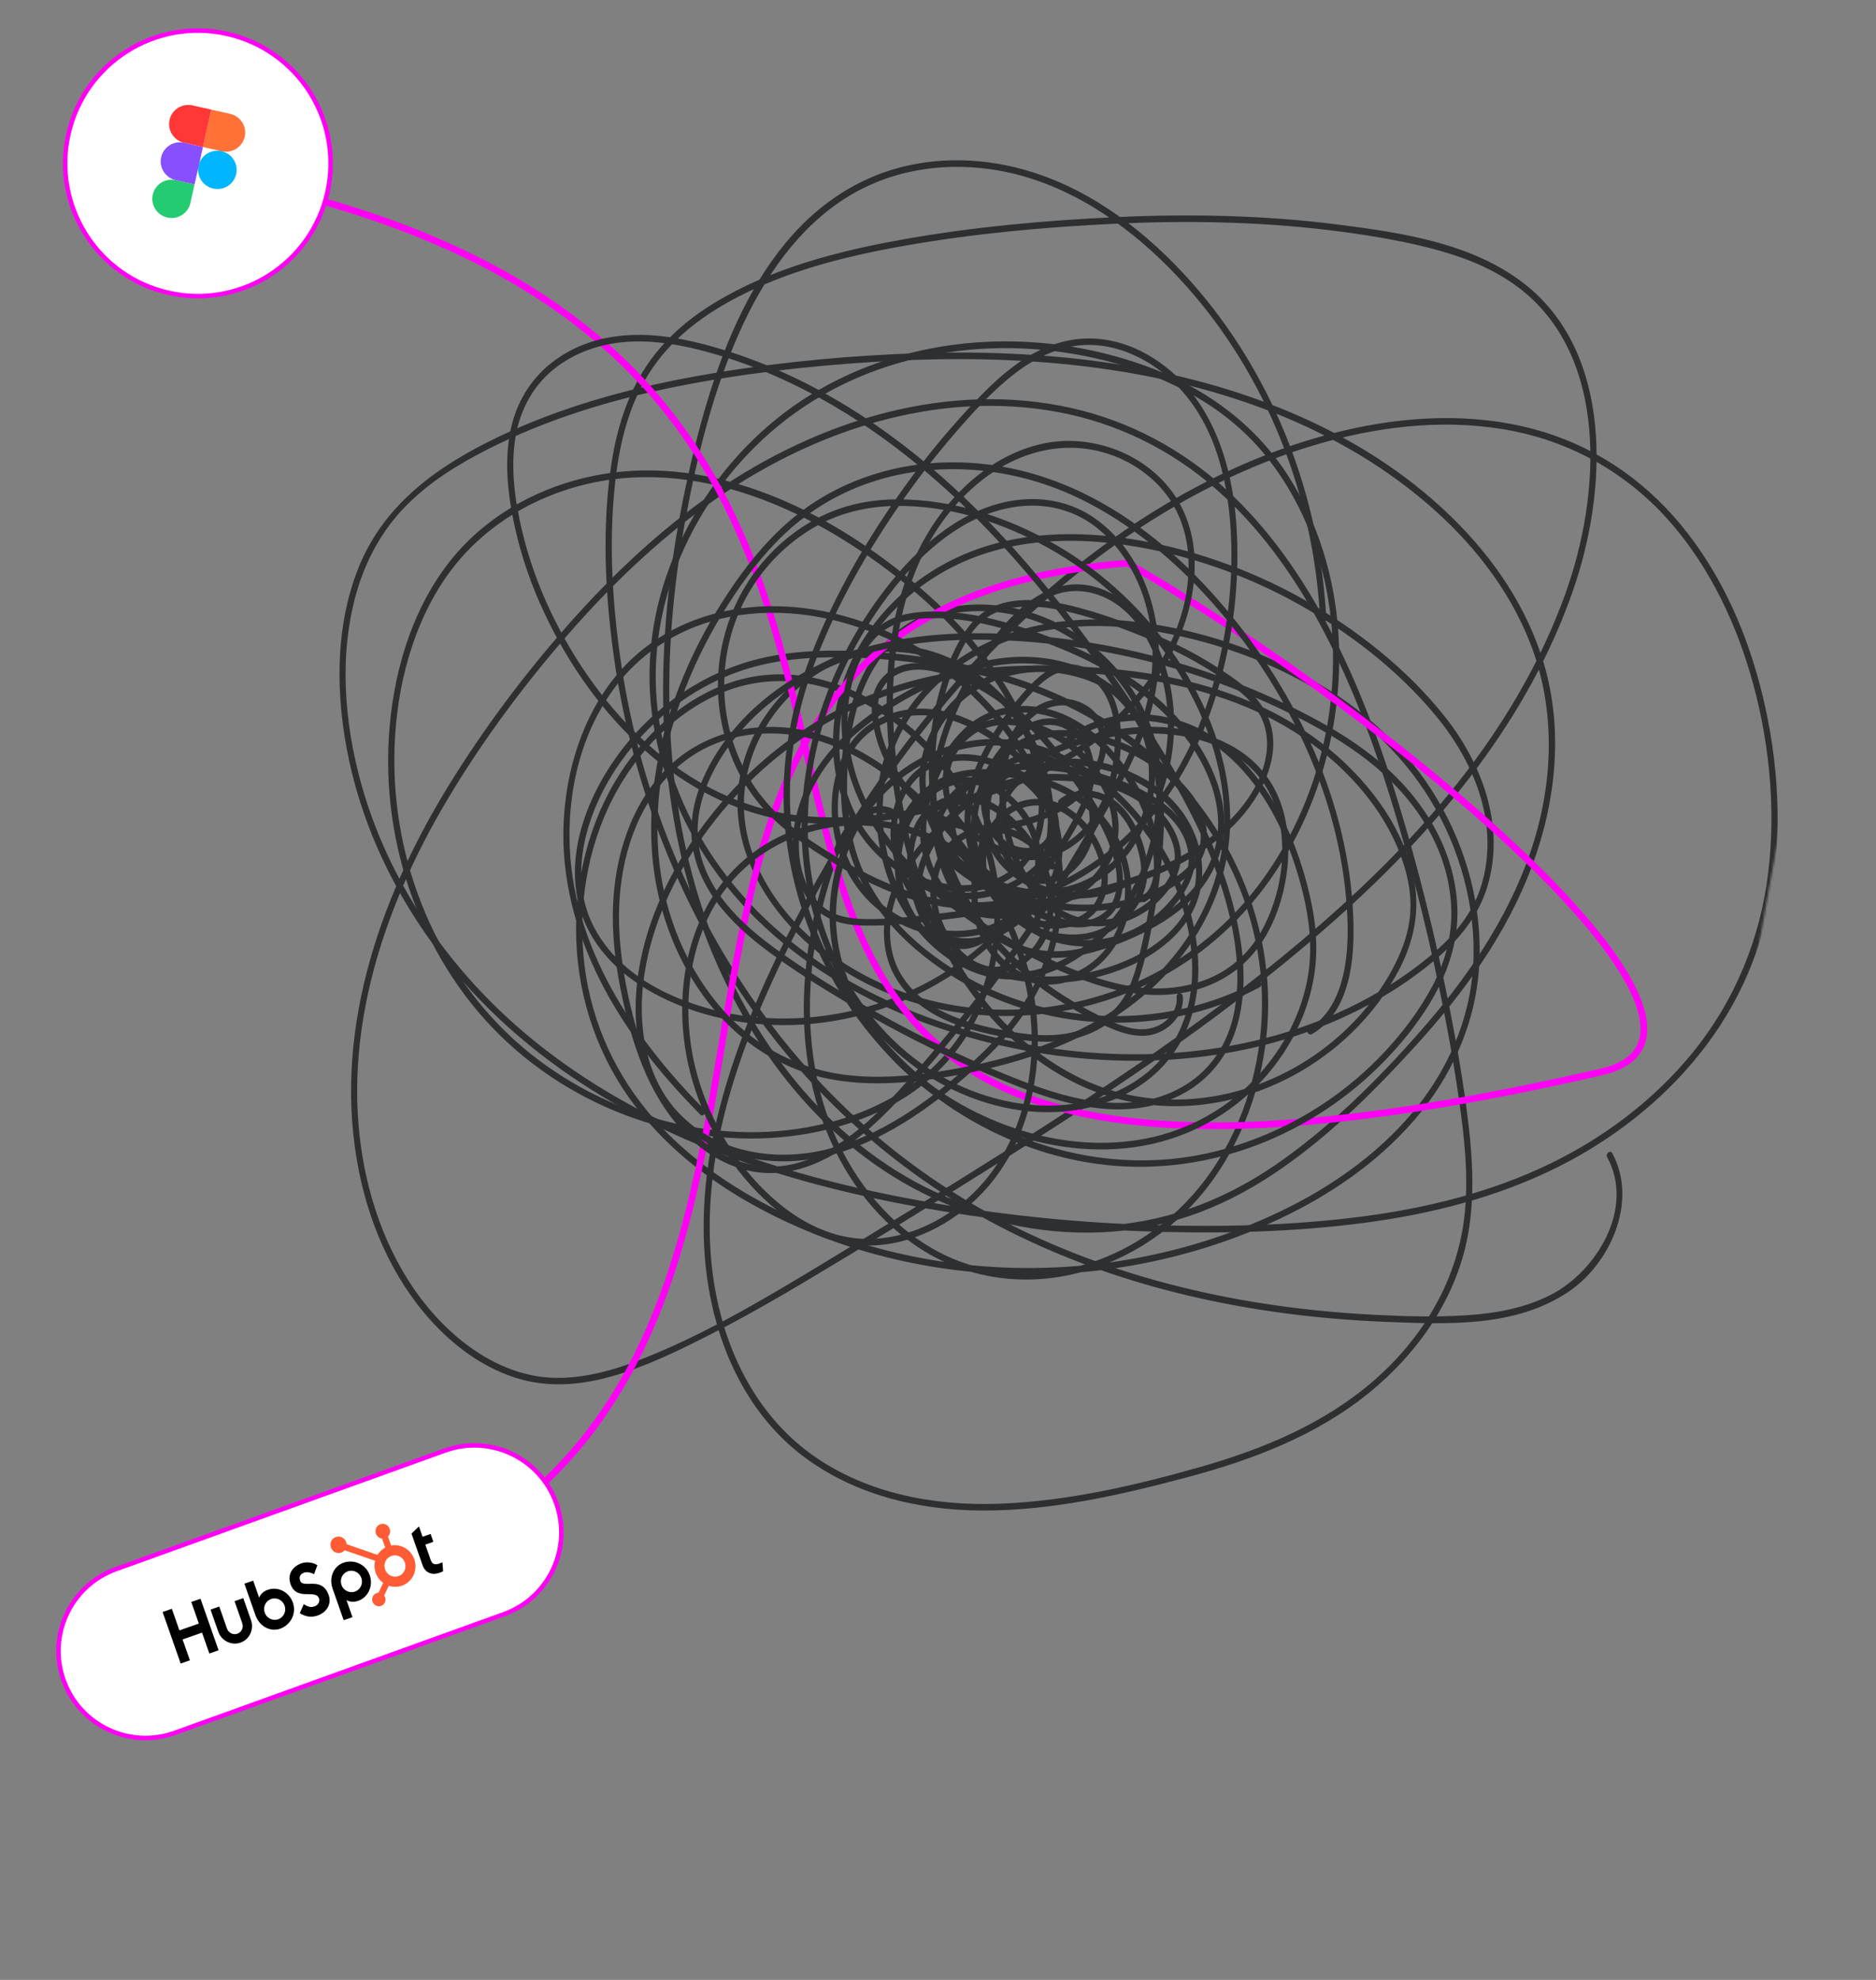 <svg width="834" height="880" viewBox="0 0 834 880" fill="none" xmlns="http://www.w3.org/2000/svg">
<rect x="0" y="0" width="834" height="880" fill="#808080" stroke="none"/>
<mask id="mask0_31129_38571" style="mask-type:luminance" maskUnits="userSpaceOnUse" x="0" y="0" width="834" height="880">
<path d="M134.886 0.975L833.999 130.641L699.456 879.025L0.343 749.36L134.886 0.975Z" fill="white"/>
</mask>
<g mask="url(#mask0_31129_38571)">
<path d="M586.865 275.328C584.103 220.138 562.795 166.797 527.382 127.167C507.917 105.392 483.958 87.037 456.385 78.758C430.475 70.98 401.13 72.605 377.076 87.331C354.986 100.856 339.553 123.46 328.787 147.542C317.094 173.699 310.023 202.14 304.817 230.335C293.657 290.759 294.038 354.412 314.932 411.64C333.486 462.482 367.886 507.25 415.303 529.539C439.506 540.917 466.391 546.46 493.113 544.614C520.897 542.694 546.901 532.178 570.167 515.57C594.084 498.496 615.638 476.78 635.032 454.184C654.427 431.587 672.882 403.874 682.092 373.371C690.809 344.506 691.121 313.79 680.334 286.022C670.707 261.247 653.818 240.409 634.407 223.778C590.33 186.003 533.134 168.275 477.078 162.235C447.326 159.029 417.254 158.992 387.306 160.924C358.014 162.817 328.61 166.189 299.68 172.04C270.954 177.85 242.508 186.54 215.96 200.135C203.162 206.687 190.582 214.49 180.261 225.059C169.996 235.578 162.707 248.706 158.564 263.104C150.59 290.803 153.034 321.06 160.527 348.167C167.55 373.579 179.53 397.105 194.697 417.867C228.479 464.091 277.086 494.243 328.876 512.811C357.497 523.07 387.173 529.995 417.08 535.047C448.78 540.395 480.866 543.58 513.055 544.52C543.482 545.406 574.19 544.705 604.549 540.832C633.625 537.122 662.668 530.09 689.561 516.995C713.287 505.437 735.307 488.94 752.509 467.83C771.049 445.087 782.463 417.608 786.07 388.009C789.677 358.41 786.377 327.302 777.965 298.975C770.471 273.755 758.453 249.775 741.291 230.685C722.972 210.311 699.288 196.952 673.09 191.664C645.361 186.067 616.307 188.897 588.86 196.539C539.012 210.419 493.073 239.73 454.521 276.208C415.969 312.685 384.184 356.774 359.032 404.386C331.122 457.235 305.328 520.142 319.52 580.834C325.806 607.74 339.907 631.802 361.725 647.095C385.69 663.892 415.298 669.365 443.908 668.361C474.161 667.299 504.703 660.291 534.013 651.897C561.493 644.023 588.878 632.805 611.202 613.226C632.828 594.264 648.413 568.391 651.239 538.599C652.841 521.752 650.919 504.838 648.542 488.287C646.164 471.737 643.194 455.227 639.759 438.88C633.473 408.975 625.946 379.26 616.743 350.283C608.701 324.963 599.099 300.103 586.558 277.01C574.413 254.635 559.406 233.863 540.62 217.415C520.467 199.765 496.425 188.009 470.534 183.174C416.215 173.012 360.285 191.483 314.605 224.356C291.866 240.722 271.341 260.411 252.674 281.819C232.94 304.443 214.704 328.929 199.145 354.967C169.236 404.988 149.889 464.563 162.893 523.022C168.698 549.106 180.929 573.751 199.938 591.361C210.732 601.365 223.768 609.056 238.11 611.575C252.452 614.093 267.792 610.696 281.822 605.422C310.919 594.487 338.401 578.173 365.223 561.956C392.046 545.74 419.314 529.02 446.107 512.103C498.08 479.276 549.83 444.671 596.055 402.871C637.888 365.045 675.68 319.571 695.65 264.618C712.054 219.48 715.231 157.281 674.219 127.165C662.568 118.604 648.894 113.595 635.136 110.111C620.588 106.433 605.665 104.097 590.774 102.293C559.185 98.473 527.236 97.945 495.368 99.457C464.398 100.935 433.228 103.766 402.545 109.159C374.066 114.169 344.291 121.604 318.869 137.162C307.365 144.199 296.807 153.274 289.171 164.949C280.554 178.132 276.215 193.805 274.104 209.427C270.421 236.648 271.897 264.991 275.692 291.919C282.96 343.472 301.394 392.933 328.935 435.525C357.902 480.315 396.839 516.457 442.563 540.85C494.586 568.606 552.985 581.479 611.337 584.394C624.929 585.077 638.656 585.477 652.279 584.567C665.001 583.712 677.901 581.429 689.568 575.425C709.689 565.056 726.881 537.142 714.49 514.295C713.623 512.687 715.892 510.986 716.766 512.606C728.306 533.867 715.926 561.498 697.481 574.02C673.793 590.093 643.42 588.561 616.85 587.545C557.157 585.259 497.248 572.727 443.841 544.827C396.66 520.178 356.419 483.251 326.657 437.225C298.583 393.79 279.942 343.329 272.743 290.735C268.958 263.094 267.555 233.842 271.84 205.965C274.197 190.626 278.861 175.46 287.431 162.586C295.168 150.969 305.821 141.831 317.335 134.787C342.879 119.172 372.571 111.582 401.18 106.467C432.84 100.805 465.043 97.914 497.009 96.47C528.976 95.025 562.115 95.642 594.319 99.752C622.679 103.369 654.312 107.862 677.747 126.19C717.082 156.954 714.924 217.69 699.237 262.661C679.42 319.469 640.571 366.359 597.581 405.235C549.811 448.431 496.173 483.973 442.409 517.764C414.373 535.387 386.19 552.804 357.783 569.714C343.767 578.06 329.595 586.138 315.103 593.483C300.61 600.828 286.917 607.454 272.053 611.703C258.256 615.649 243.906 616.833 230.197 612.673C216.489 608.512 204.572 600.34 194.513 590.073C176.498 571.691 164.972 547.046 159.668 521.064C147.439 461.157 167.832 400.789 198.89 350.064C214.892 323.939 233.379 299.3 253.522 276.622C272.764 254.961 293.977 235.109 317.456 218.859C364.34 186.404 421.891 169.073 476.626 181.426C502.153 187.188 525.636 199.716 545.272 217.708C564.128 234.992 579.128 256.617 591.19 279.742C603.807 303.901 613.427 329.777 621.47 356.111C630.744 386.472 638.424 417.535 644.59 448.858C647.871 465.544 650.772 482.379 652.789 499.33C654.74 515.773 655.585 532.64 652.545 549.125C647.327 577.437 630.021 601.656 608.677 619.021C584.948 638.315 556.303 648.965 527.831 656.578C497.818 664.605 466.736 671.623 435.839 671.376C407.788 671.152 379.257 664.257 356.454 646.788C335.336 630.611 321.947 605.755 316.251 578.817C303.198 517.121 329.449 453.792 358.046 400.383C384.026 351.849 416.923 307.06 456.694 270.358C496.858 233.29 545.039 203.843 596.859 191.514C624.801 184.866 654.258 183.341 681.899 190.74C707.231 197.518 729.608 212.088 746.824 232.757C764.041 253.426 775.26 277.817 782.219 303.833C789.984 332.906 792.645 364.414 787.901 394.649C783.157 424.885 770.824 450.786 751.934 472.859C734.251 493.504 712.049 509.57 688.194 520.817C660.307 533.969 630.251 540.806 600.232 544.294C568.754 547.943 536.947 548.414 505.447 547.153C472.362 545.832 439.406 542.18 406.872 536.212C377.016 530.733 347.452 523.193 319.039 512.247C266.749 492.098 218.405 459.343 186.167 410.561C171.757 388.755 160.79 364.153 155.183 337.946C149.245 310.2 148.571 279.502 159.312 252.506C170.784 223.647 195.4 206.71 221.244 194.327C248.673 181.191 277.882 173.047 307.301 167.612C337.296 162.074 367.733 158.841 398.039 157.391C428.345 155.942 458.891 156.631 488.936 160.725C545.469 168.421 603.446 188.834 645.683 230.176C663.837 247.948 678.992 269.899 686.445 295.29C695.019 324.511 691.779 356.063 681.168 384.682C669.877 415.143 650.56 441.527 629.236 464.933C609.039 487.095 587.095 508.66 562.063 524.419C537.032 540.177 511.638 547.657 484.168 547.857C456.698 548.057 430.191 541.054 406.251 528.234C359.586 503.253 326.537 456.319 309.471 404.347C289.864 344.643 291.559 278.877 304.68 217.013C315.57 165.686 334.722 103.88 383.945 80.362C409.143 68.318 438.134 68.882 463.582 78.075C490.805 87.91 514.32 107.176 533.303 129.657C566.776 169.291 586.909 221.236 589.601 275.033C589.695 276.907 586.959 277.202 586.865 275.328Z" fill="#2E2F31"/>
<path d="M395.4 362.028C389.045 359.478 382.327 363.485 378.343 368.884C374.359 374.284 372.108 381.371 370.001 387.878C365.651 401.274 362.586 415.153 361.073 429.177C358.18 456.036 361.305 483.736 372.628 507.758C382.708 529.14 398.951 547.517 419.506 557.584C440.061 567.651 464.55 568.218 486.577 560.63C508.603 553.041 528.5 537.041 541.556 515.919C555.059 494.074 561.76 467.711 560.985 441.93C559.41 389.996 528.195 344.707 486.724 320.405C464.098 307.15 438.855 299.425 413.214 295.46C400.218 293.445 387.042 292.311 373.874 292.152C360.706 291.993 346.528 293.05 333.301 296.922C310.75 303.52 290.385 318.373 276.156 338.298C261.231 359.188 251.443 388.94 264.48 412.878C275.898 433.839 299.194 444.803 320.724 449.686C342.253 454.569 367.013 453.507 389.253 446.375C411.543 439.222 433.168 426.059 448.78 407.251C457.43 396.834 464.07 384.263 465.51 370.385C466.883 357.13 463.802 343.411 458.15 331.783C448.322 311.559 429.979 295.888 408.856 291.119C387.59 286.314 365.581 294.065 349.957 310.547C334.264 327.106 326.932 350.475 332.652 373.067C338.458 395.993 354.873 414.45 373.274 426.806C409.67 451.253 457.092 455.023 498.116 439.452C518.897 431.567 537.94 418.618 553.058 401.299C568.175 383.979 579.501 362.521 586.007 339.866C599.525 292.742 592.642 239.134 562.281 202.074C544.994 180.975 520.57 168.265 495.269 161.314C471.507 154.782 446.458 152.961 421.909 156.524C397.361 160.087 373.882 168.87 353.396 183.572C333.775 197.656 317.35 216.952 306.285 239.212C295.221 261.472 289.793 286.766 291.979 311.733C294.198 337.072 303.589 361.159 317.37 381.529C348.156 427.037 399.792 452.489 450.713 463.014C501.15 473.441 556.46 470.1 603.936 445.787C615.179 440.024 625.937 433.05 635.806 424.852C646.366 416.074 655.51 405.34 659.164 391.38C666.283 364.249 654.497 337.581 638.114 317.888C621.016 297.33 599.232 280.683 576.38 268.052C553.064 255.167 527.69 246.385 501.522 242.403C475.354 238.422 448.03 239.601 423.649 251.904C401.628 263.018 383.116 282.866 376.122 308.044C369.154 333.127 374.086 360.739 392.381 378.249C400.605 386.115 410.914 391.561 422.021 393.043C433.709 394.6 446.936 391.741 454.786 381.386C462.05 371.799 462.777 358.625 461.075 347.113C459.236 334.673 454.187 323.046 448.232 312.357C435.89 290.204 418.324 271.904 398.964 256.723C358.029 224.605 304.665 201.092 252.716 217.379C230.26 224.423 209.846 238.531 196.403 259.334C181.77 281.976 175.422 310.27 175.301 337.199C175.073 388.327 197.527 437.479 235.371 467.97C273.116 498.394 325.616 511.451 372.546 497.843C395.311 491.243 416.959 477.548 429.55 455.567C442.796 432.434 445.405 403.576 437.894 378.343C430.855 354.696 415.744 334.441 396.744 320.487C375.853 305.145 349.375 297.581 324.273 306.614C303.561 314.065 286.126 330.713 274.811 350.485C262.161 372.585 257.159 399.049 259.354 424.375C261.613 450.516 271.82 474.603 287.935 494.038C303.822 513.193 324.391 527.503 346.125 538.173C391.305 560.361 442.767 567.976 492.644 561.201C517.701 557.8 542.449 550.758 565.792 540.024C587.351 530.116 608.03 516.592 624.492 498.465C640.876 480.413 652.251 457.773 654.619 432.824C656.986 407.874 650.483 381.345 638.331 359.724C612.354 313.504 561.561 288.564 512.753 280.44C487.256 276.194 460.236 277.439 436.453 290.019C416.152 300.762 399.357 319.593 394.226 343.462C389.53 365.306 394.075 389.044 406.32 406.8C413.263 416.855 422.843 425.019 433.894 429.399C446.182 434.273 459.376 432.968 471.376 427.075C492.062 416.918 506.552 395.561 511.826 372.384C517.066 349.339 513.057 325.311 500.012 306.495C487.152 287.942 466.967 275.341 445.319 272.323C433.743 270.717 421.391 271.729 410.43 276.66C399.469 281.591 390.521 291.507 385.181 303.262C380.09 314.468 377.739 326.879 376.9 339.138C375.969 352.92 376.84 367.051 381.013 380.076C388.959 404.853 409.742 423.323 430.997 434.997C470.011 456.437 518.824 457.472 559.021 436.12C560.615 435.269 561.505 438.013 559.922 438.856C516.641 461.85 463.213 459.208 422.626 433.42C401.055 419.721 381.844 399.503 376.172 372.54C373.349 359.135 373.22 345.011 374.906 331.307C376.458 318.701 379.845 305.903 386.378 295.03C392.912 284.158 402.484 276.113 414.03 272.144C425.576 268.174 437.75 267.833 449.343 270.009C471.271 274.13 491.415 287.767 503.907 307.226C516.398 326.685 519.806 351.209 514.169 374.34C508.466 397.738 493.807 418.895 473.013 429.439C461.138 435.464 447.902 437.199 435.452 433.06C423.86 429.206 413.677 421.241 406.08 411.314C392.709 393.829 387.129 369.763 390.716 347.231C394.594 322.855 409.934 302.745 429.898 290.491C453.125 276.23 480.217 273.271 506.122 276.509C532.706 279.832 559.225 288.495 582.697 301.796C606.17 315.096 625.308 332.253 638.952 355.21C651.885 376.974 659.158 403.047 657.6 429.207C656.057 455.022 645.149 478.919 628.608 497.985C612.067 517.051 590.908 531.321 568.777 541.77C544.634 553.173 518.848 560.562 492.83 564.095C440.965 571.133 387.174 562.755 340.635 538.661C318.472 527.188 297.725 511.773 282.149 491.314C266.342 470.554 257.144 444.854 256.181 417.817C255.254 391.899 261.674 365.445 275.688 343.704C288.419 323.952 307.448 307.724 329.412 301.952C355.354 295.128 381.701 304.633 402.213 321.028C421.195 336.2 435.973 357.924 441.925 382.694C447.878 407.464 444.265 437.399 430.022 460.042C415.779 482.685 393.827 495.202 370.464 501.365C321.431 514.292 267.396 499.683 229.175 466.531C190.954 433.38 169.87 381.201 172.82 328.424C174.374 300.615 182.541 271.809 199.667 249.901C214.865 230.461 236.635 218.029 259.429 212.488C313.476 199.344 368.177 226.209 408.931 261.144C428.308 277.758 445.363 297.941 456.211 322.026C465.191 341.956 471.304 373.369 451.023 389.081C441.381 396.546 428.363 397.646 417.189 395.11C406.049 392.59 395.833 386.326 387.921 377.772C370.778 359.242 366.447 331.64 373.643 306.678C380.839 281.716 399.209 261.425 421.327 249.831C446.174 236.81 474.477 235.402 501.156 239.328C527.835 243.253 555.224 252.691 579.511 266.409C602.955 279.655 625.368 297.081 642.504 318.749C658.677 339.188 669.481 367.117 661.147 394.294C657.013 407.78 648.015 418.222 637.672 426.881C627.33 435.539 616.42 442.525 604.841 448.455C555.38 473.776 497.344 476.599 445.048 464.711C392.77 452.826 340.239 425.106 310.744 376.348C297.594 354.603 289.262 329.141 288.76 302.883C288.258 276.626 295.624 251.446 308.435 229.326C321.246 207.207 339.313 188.37 360.497 175.384C382.675 161.786 407.722 154.273 432.957 152.285C458.784 150.256 484.952 153.83 509.248 162.624C534.64 171.816 557.322 187.664 572.571 211.33C599.317 252.834 601.829 308.018 583.803 354.975C575.051 377.786 561.42 398.604 543.763 414.736C526.609 430.403 505.795 441.261 484.023 446.9C440.285 458.221 391.011 449.198 357.235 417.672C340.466 402.02 327.082 379.677 327.896 354.851C328.656 331.843 341.952 310.576 360.048 298.189C379.013 285.206 401.984 283.371 422.285 292.488C442.491 301.568 458.862 320.315 465.384 342.726C469.242 356.002 469.834 370.29 465.398 383.701C460.962 397.111 452.73 408.031 443.198 417.334C425.354 434.742 402.957 446.443 379.578 451.987C356.102 457.553 331.373 456.823 308.66 449.272C287.427 442.209 265.145 428.182 257.974 404.392C250.152 378.426 262.666 349.807 278.949 330.069C295.232 310.33 317.455 296.79 341.517 291.877C355.514 289.02 369.799 288.807 383.915 289.516C398.031 290.226 410.996 291.748 424.307 294.376C450.472 299.539 476.068 308.937 498.337 324.302C539.115 352.449 567.131 402.139 563.456 455.479C561.631 482.027 552.119 508.393 535.737 528.978C520.113 548.608 498.306 561.956 474.786 566.799C451.429 571.613 427.289 567.356 407.476 553.889C387.663 540.422 373.783 520.64 365.587 497.992C356.381 472.539 355.426 444.134 359.976 417.149C362.278 403.479 365.842 389.661 371.018 376.822C375.27 366.248 384.737 354.56 396.633 359.343C398.267 359.999 397.042 362.645 395.407 361.989L395.4 362.028Z" fill="#2E2F31"/>
<path d="M127.632 85.227C535.562 187.174 161.724 603.71 711.977 476.407C786.905 459.073 622.172 320.331 501.342 250.285C224.022 271.492 413.843 602.475 176.343 700.475" stroke="#FF00F5" stroke-width="3"/>
<path d="M472.985 328.652C487.96 316.431 508.106 314.815 525.355 320.624C544.048 326.916 558.474 342.13 568.13 359.841C573.157 369.05 577.044 378.965 579.993 389.185C583.351 400.83 585.693 413.055 585.072 425.394C584.036 445.949 574.764 465.358 561.205 480.093C546.941 495.582 528.518 505.496 508.674 509.163C487.263 513.13 465.202 510.037 445.072 502.421C426.607 495.446 409.394 484.509 395.603 469.728C382.79 455.99 372.888 438.771 369.784 419.337C366.291 397.459 372.344 374.185 385.833 356.836C398.815 340.13 418.523 329.586 438.641 328.531C458.759 327.476 477.466 335.617 492.712 348.38C507.958 361.142 520.627 379.422 527.35 399.417C534.073 419.412 535.629 442.695 525.488 461.936C516.296 479.383 499.127 489.437 481.207 492.889C460.631 496.86 439.257 492.442 420.824 482.951C402.595 473.566 387.343 458.807 376.397 440.742C366.043 423.659 359.503 403.936 357.233 383.592C354.687 360.804 357.746 337.401 364.979 315.593C372.429 293.1 384.385 272.056 399.632 254.432C414.34 237.425 433.455 223.367 455.508 221.93C466 221.244 476.454 223.658 485.354 229.453C493.605 234.832 500.359 242.569 505.254 251.436C510.659 261.221 513.859 272.351 514.872 283.727C515.976 296.123 514.239 308.526 510.455 320.397C506.53 332.739 500.67 344.291 494.546 355.566C488.546 366.616 482.243 377.491 475.653 388.165C462.565 409.36 448.367 429.777 433.1 449.284C425.413 459.102 417.471 468.695 409.269 478.032C402.074 486.222 394.743 494.298 386.616 501.444C371.346 514.873 352.266 524.925 332.365 520.221C311.318 515.237 296.057 497.427 287.178 477.396C282.519 466.884 279.327 455.656 276.841 444.319C274.167 432.133 272.393 419.645 272.433 407.031C272.512 384.553 278.771 361.267 293.71 344.412C307.893 328.401 328.266 321.782 348.278 323.289C370.112 324.931 389.861 336.311 406.176 350.996C422.225 365.454 436.31 383.149 446.374 402.89C456.483 422.738 462.388 445.126 461.249 468.075C460.11 491.025 452.387 513.587 436.969 529.958C423.473 544.297 404.744 553.649 385.747 553.597C363.93 553.538 344.992 540.31 331.01 523.677C317.257 507.315 307.587 486.692 304.424 464.735C301.402 443.787 304.161 421.064 314.52 402.359C324.879 383.655 341.433 371.731 360.435 366.679C379.436 361.627 400.378 363.989 418.361 372.842C436.344 381.695 451.999 396.637 463.561 414.02C464.572 415.545 462.296 417.235 461.284 415.71C449.6 398.136 433.949 383.274 415.274 374.602C397.814 366.49 377.988 364.471 359.271 370.002C340.856 375.449 324.845 388.008 315.645 406.109C306.197 424.702 304.14 446.729 307.564 467.056C310.987 487.382 321.05 508.146 334.727 523.651C348.652 539.429 367.315 551.673 388.538 550.611C407.045 549.689 425.018 539.852 437.524 525.144C451.791 508.364 458.472 485.562 458.649 463.46C458.817 441.307 452.462 419.909 442.222 401.03C431.977 382.129 418.116 365.141 402.263 351.384C386.289 337.526 367.126 327.156 346.035 326.068C336.364 325.564 326.47 327.045 317.344 330.821C308.218 334.597 299.878 340.979 293.419 349.105C279.575 366.518 274.519 389.567 275.252 411.666C275.654 423.894 277.649 435.986 280.461 447.77C282.996 458.381 286.205 468.857 290.804 478.634C299.902 497.97 315.889 515.108 336.919 518.103C356.384 520.88 374.24 509.294 388.5 495.958C396.356 488.614 403.528 480.45 410.6 472.267C418.402 463.244 425.967 453.99 433.293 444.523C447.921 425.614 461.591 405.856 474.17 385.362C480.408 375.19 486.392 364.842 492.098 354.335C497.804 343.827 503.703 332.263 507.621 320.367C514.975 297.996 514.108 272.922 502.742 252.686C497.918 244.09 491.297 236.496 483.124 231.449C474.235 225.954 463.92 223.942 453.599 225.018C432.143 227.249 413.96 241.586 399.914 258.426C385.455 275.747 374.162 296.108 367.103 317.937C360.043 339.766 357.525 361.778 360.063 383.8C362.326 403.468 368.698 422.535 378.71 439.059C389.299 456.532 403.97 470.868 421.561 480.037C439.152 489.206 460.081 493.77 480.13 490.151C497.549 487.004 514.516 477.291 523.302 460.236C532.998 441.4 531.095 418.591 524.443 399.433C517.742 380.127 505.722 362.869 490.545 350.288C475.368 337.707 456.995 330.123 437.663 331.5C418.33 332.877 399.199 343.467 386.912 360.022C374.626 376.578 368.945 399.949 372.918 421.13C376.424 439.834 386.583 456.364 399.243 469.36C412.835 483.3 429.462 493.534 447.319 500.13C466.968 507.38 488.475 510.104 509.274 506.085C528.485 502.372 546.379 492.461 560.003 477.272C572.893 462.902 581.801 444.012 582.421 424.155C582.797 412.039 580.393 400.102 576.99 388.706C574.05 378.845 570.223 369.259 565.262 360.4C555.739 343.389 541.654 328.743 523.421 323.032C507.173 317.941 488.542 319.595 474.538 331.021C473.12 332.182 471.59 329.788 473.006 328.637L472.985 328.652Z" fill="#2E2F31"/>
<path d="M581.853 457.188C591.423 451.587 595.952 440.716 597.852 429.811C599.858 418.221 599.23 406.161 597.945 394.606C595.214 369.977 587.611 346.217 576.886 324.458C566.003 302.393 551.966 281.997 535.63 264.229C519.294 246.461 499.039 230.183 476.675 220.064C435.555 201.457 383.956 204.045 348.726 237.375C339.076 246.508 330.914 257.351 323.684 268.683C316.301 280.244 309.945 292.58 304.868 305.436C294.959 330.519 289.972 358.168 293.291 385.009C296.044 407.229 304.815 428.561 318.442 445.407C333.28 463.755 353.509 475.044 376.303 477.784C389.979 479.426 403.882 478.359 417.539 476.244C430.166 474.289 442.738 471.559 455.01 467.681C478.362 460.305 500.934 448.358 518.069 429.341C534.763 410.809 545.032 386.806 544.159 361.205C543.283 335.673 532.979 311.509 518.958 291.483C504.937 271.457 487.005 255.364 466.489 243.815C445.561 232.031 421.209 224.309 397.14 224.892C385.143 225.184 373.306 227.999 362.56 234.041C353.022 239.411 344.561 246.963 337.841 255.964C323.61 275.034 318.713 300.059 324.09 323.254C326.727 334.629 331.678 345.323 338.759 354.212C346.986 364.552 357.758 372.238 368.716 378.954C390.931 392.582 415.579 403.714 442.067 400.505C464.056 397.845 484.969 386.598 501.401 370.67C519.638 352.986 532.079 329.388 539.204 304.562C546.328 279.736 549.246 252.236 546.331 226.432C543.417 200.627 534.09 178.022 514.572 163.904C505.44 157.302 494.395 153.091 483.144 153.312C471.892 153.532 460.717 158.672 451.295 165.9C441.332 173.545 432.675 183.136 424.379 192.734C415.541 202.958 407.246 213.718 399.547 224.924C383.797 247.838 369.724 272.955 360.438 299.551C351.697 324.589 348.964 350.981 352.978 377.065C360.561 426.233 389.801 469.076 429.993 493.472C450.008 505.625 472.481 513.272 495.657 515.238C518.834 517.204 540.12 513.463 560.978 505.006C581.244 496.788 600.058 484.076 615.443 467.629C623.587 458.917 630.999 449.128 636.703 438.431C642.96 426.684 646.11 413.913 645.004 400.563C642.829 374.368 627.122 352.902 607.935 337.94C597.911 330.123 586.906 323.815 575.658 318.177C563.433 312.043 550.829 306.714 537.965 302.201C512.085 293.138 485.076 287.464 457.758 285.308C431.539 283.234 404.392 283.949 378.924 292.548C356.928 299.973 336.113 313.731 322.393 333.967C314.848 345.092 309.228 358.634 310.252 372.435C311.074 383.429 316.046 393.244 322.626 401.425C329.454 409.921 337.945 416.833 346.65 423.029C357.543 430.767 368.897 437.854 380.374 444.576C404.133 458.495 428.923 470.576 454.472 480.483C477.481 489.409 504.874 496.385 527.801 481.731C538.151 475.12 545.188 464.588 548.151 452.229C551.115 439.871 550.385 425.984 547.933 413.293C542.92 387.344 531.422 363.567 518.247 341.501C505.072 319.435 489.679 296.914 473.716 276.086C441.45 233.962 403.03 196.156 356.416 172.674C344.706 166.773 332.554 161.814 320.055 158.043C307.556 154.273 294.013 151.245 280.596 151.835C268.986 152.347 257.374 155.709 247.673 162.936C237.468 170.536 231.132 181.803 229.092 194.747C226.942 208.396 228.923 222.491 232.03 235.659C234.973 248.152 239.301 260.223 244.727 271.67C255.509 294.441 270.452 315.261 288.848 331.558C307.402 348.003 329.635 359.349 353.962 362.33C380.305 365.559 407.788 360.406 433.359 352.72C457.123 345.578 480.502 334.443 498.737 316.064C516.971 297.684 529.916 273.106 528.246 246.993C527.512 235.568 523.358 224.93 515.971 216.749C509.341 209.403 500.722 204.155 491.489 201.358C471.264 195.224 450.256 201.558 433.813 215.667C392.466 251.138 392.473 314.752 402.535 364.323C407.665 389.578 416.596 414.147 430.772 435.056C444.362 455.103 462.712 471.748 484.404 481.08C523.569 497.94 571.277 486.072 601.88 454.141C609.917 445.757 616.931 435.965 621.782 425.162C624.722 418.619 626.761 411.573 627.022 404.352C627.261 397.861 626.221 391.415 624.377 385.3C617.121 361.265 599.377 341.552 579.843 328.186C558.141 313.321 532.893 305.476 507.288 301.766C481.684 298.056 453.375 297.259 426.793 301.136C403.061 304.599 380.18 312.747 359.58 326.246C340.414 338.805 323.561 355.411 310.375 374.86C297.838 393.346 288.525 414.555 285.935 437.161C283.459 458.843 288.065 481.689 303.576 496.506C320.501 512.673 345.502 516.283 367.474 510.869C391.039 505.071 412.072 490.221 430.486 473.751C440.193 465.067 449.374 455.352 456.263 443.958C463.152 432.565 467.239 420.252 468.982 407.254C472.435 381.549 466.042 355.736 452.897 334.519C439.605 313.047 420.143 296.387 398.252 285.659C376.846 275.168 352.648 270.007 328.855 273.4C306.803 276.555 286.127 287.676 272.363 306.882C258.6 326.087 252.891 349.662 253.181 372.763C253.78 420.795 282.026 461.709 313.109 493.141C314.37 494.414 312.567 496.667 311.298 495.383C294.01 477.898 278.184 458.357 266.824 435.857C255.974 414.374 249.419 390.308 250.572 365.505C251.665 342.1 259.049 318.344 273.871 300.355C289.17 281.787 311.218 271.949 333.803 269.884C358.746 267.615 383.88 274.158 405.707 286.255C427.533 298.351 445.846 315.715 458.138 337.888C470.569 360.316 475.721 387.233 470.759 413.328C468.257 426.515 463.124 438.965 455.67 449.947C448.064 461.151 438.45 470.647 428.395 479.308C409.137 495.872 387.141 510.357 362.585 514.872C340.41 518.958 315.528 513.632 299.544 496.525C284.709 480.65 280.634 457.593 283.343 435.655C286.229 412.289 296.164 390.469 309.311 371.488C323.013 351.706 340.566 334.87 360.397 322.333C382.011 308.672 405.929 300.784 430.636 297.676C444.419 295.942 458.297 295.565 472.116 295.972C485.934 296.379 500.546 297.527 514.55 299.963C540.544 304.489 565.929 313.67 587.272 330.038C606.142 344.505 623.585 365.811 628.567 390.761C631.318 404.51 628.689 417.933 622.309 430.353C616.881 440.911 609.666 450.487 601.329 458.628C585.376 474.226 565.417 484.823 544.376 489.354C523.335 493.885 500.478 491.799 480.506 482.553C458.43 472.327 439.894 454.615 426.395 433.612C412.195 411.517 403.545 385.768 398.781 359.418C393.667 331.126 391.841 300.834 398.393 272.338C403.969 248.114 416.39 225.337 435.716 210.483C444.548 203.694 454.75 198.754 465.45 196.824C475.343 195.045 485.533 196.11 494.929 199.444C504.184 202.732 512.717 208.4 519.19 216.145C526.356 224.722 530.335 235.557 530.998 247.118C532.503 273.32 519.297 298.824 501.858 316.862C483.32 336.04 459.463 347.802 435.005 355.245C408.728 363.239 380.52 368.547 353.425 365.221C328.526 362.166 305.703 350.443 286.745 333.567C267.787 316.692 252.891 295.612 241.957 272.356C236.29 260.299 231.806 247.554 228.9 234.353C225.994 221.152 224.166 206.777 226.608 193.002C228.862 180.306 235.19 169.138 245.032 161.391C254.874 153.644 265.997 150.064 277.512 149.107C291.195 147.97 304.817 150.625 317.877 154.369C330.938 158.113 343.111 162.907 355.106 168.77C379.181 180.552 401.399 196.295 421.542 214.46C441.685 232.624 460.181 253.656 476.969 275.707C493.756 297.757 509.271 320.38 523.122 344.278C536.242 366.9 547.458 391.508 551.528 418.149C553.516 431.143 553.544 444.961 549.414 457.663C545.539 469.577 537.692 479.356 527.251 485.355C503.431 499.051 476.352 492.132 452.82 482.971C426.237 472.628 400.47 459.951 375.829 445.276C364.447 438.491 353.13 431.401 342.393 423.523C333.507 416.996 324.982 409.611 318.311 400.509C311.953 391.821 307.555 381.356 307.365 370.101C307.129 356.354 312.796 343.168 320.305 332.086C334.268 311.487 355.583 297.374 377.985 289.815C404.086 281.004 431.823 280.307 458.676 282.467C487.095 284.744 515.123 290.883 541.959 300.557C555.35 305.384 568.449 311.102 581.116 317.713C592.547 323.672 603.656 330.476 613.629 338.88C632.311 354.623 646.95 377.314 647.888 403.622C648.821 429.859 633.121 453.209 616.023 471.012C599.932 487.766 580.375 500.632 559.313 508.733C537.773 517.016 514.777 520.207 492.211 517.846C468.153 515.322 444.836 506.707 424.391 493.403C404.153 480.226 386.635 462.481 373.639 441.311C360.644 420.141 352.205 396.129 349.326 370.996C346.208 343.715 350.62 316.666 360.585 291.078C371.108 264.062 386.007 238.589 402.807 215.41C411.194 203.843 420.229 192.791 429.84 182.351C438.374 173.074 447.469 163.98 458.247 157.765C468.352 151.933 479.53 149.266 490.823 150.9C502.116 152.534 512.131 157.758 520.66 165.074C539.394 181.145 547.603 206.515 549.53 231.633C551.596 258.474 548.063 286.547 539.639 312.189C531.422 337.203 517.673 360.393 498.208 377.326C480.75 392.521 458.982 402.708 436.555 403.908C409.34 405.355 383.739 392.53 361.388 377.766C350.762 370.752 340.681 362.487 333.288 351.645C326.714 342.014 322.373 330.726 320.368 318.94C316.319 295.232 322.5 270.542 337.418 251.875C344.579 242.904 353.462 235.529 363.358 230.334C374.598 224.432 386.965 221.912 399.332 221.935C423.944 221.988 448.599 229.984 469.854 242.413C491.11 254.842 509.005 271.643 522.859 292.225C536.842 313.019 546.915 338.193 546.89 364.395C546.864 390.596 535.744 414.484 518.525 432.89C500.513 452.134 477.078 464.083 452.896 471.327C440.251 475.116 427.312 477.819 414.33 479.64C400.422 481.6 386.247 482.33 372.416 480.213C349.485 476.703 329.484 464.314 314.865 445.529C301.177 427.947 292.597 405.776 290.217 382.889C287.336 355.125 292.974 326.75 303.617 301.057C309.001 288.048 315.7 275.656 323.38 264C331.059 252.343 339.629 241.554 349.848 232.506C367.909 216.498 390.686 207.795 413.733 205.895C437.299 203.95 460.725 208.97 481.911 219.341C504.64 230.461 524.585 247.219 541.508 266.603C557.93 285.419 571.946 306.745 582.492 329.94C592.861 352.736 599.761 377.55 601.381 403.078C602.602 422.297 601.709 448.827 583.316 459.591C581.767 460.499 580.216 458.121 581.784 457.206L581.853 457.188Z" fill="#2E2F31"/>
<path d="M514.551 349.952C521.087 331.245 520.758 310.133 513.607 292.026C510.155 283.283 504.973 275.127 497.706 269.541C490.439 263.955 480.787 261.16 471.666 263.537C463.549 265.651 456.493 271.105 450.606 277.32C443.986 284.294 438.272 292.407 433.293 300.763C422.948 318.119 415.947 338.053 416.176 358.59C416.385 377.516 422.73 396.171 436.026 408.786C442.322 414.761 449.931 419.288 458.198 421.432C467.43 423.832 476.971 422.863 486.168 420.172C495.365 417.481 504.923 413.625 513.469 408.651C521.746 403.836 529.35 397.518 534.72 389.154C540.09 380.789 542.213 371.505 541.33 361.86C540.447 352.216 536.869 343.251 532.066 335.304C522.586 319.632 508.518 307.74 493.274 298.88C485.514 294.366 477.382 290.568 469.083 287.276C459.972 283.657 450.629 280.492 441.127 278.152C431.038 275.665 420.599 274.186 410.155 274.912C405.465 275.238 400.755 276.076 396.425 278.185C392.433 280.128 389.058 283.256 386.365 286.925C380.869 294.402 378.115 303.939 377.142 313.175C376.126 322.801 377.197 332.589 379.743 341.762C384.992 360.634 396.496 376.398 410.184 389.154C424.879 402.849 441.943 413.888 459.598 422.81C468.953 427.536 478.618 431.832 488.592 434.944C498.566 438.055 508.473 439.863 518.683 439.194C527.24 438.631 535.882 436.335 543.472 431.822C551.49 427.049 557.813 419.922 562.136 411.297C570.281 395.058 572.895 374.145 566.445 357.129C563.282 348.787 557.755 341.909 550.772 336.951C543.789 331.992 535.467 328.984 527.121 327.421C510.197 324.252 492.369 326.639 475.954 332.372C459.151 338.242 443.482 347.656 429.477 359.24C414.991 371.224 400.037 386.329 396.423 406.215C394.713 415.625 395.866 425.368 400.743 433.368C405.569 441.29 413.06 446.867 421.127 450.564C430.46 454.849 440.738 457.063 450.794 458.759C460.337 460.372 470.359 460.989 479.841 458.003C488.092 455.408 495.75 450.222 500.253 442.186C502.813 437.618 504.433 432.562 505.76 427.481C507.209 421.937 508.436 416.341 509.511 410.709C511.511 400.22 513.054 389.588 513.994 378.956C514.791 370.025 515.045 361.015 514.258 352.113C513.471 343.211 511.671 334.928 508.209 327.107C504.747 319.286 499.265 312.158 492.524 306.946C478.271 295.914 459.7 293.021 442.308 295.864C432.99 297.391 423.908 300.47 415.205 304.423C406.501 308.375 398.241 313.054 390.378 318.501C375.088 329.096 361.289 343.717 356.682 362.995C354.49 372.147 354.49 381.899 357.669 390.661C359.179 394.84 361.439 398.777 364.54 401.816C368.018 405.231 372.366 407.038 377.03 407.819C382.099 408.675 387.334 408.568 392.476 408.364C397.617 408.161 403.163 407.674 408.486 407.086C419.046 405.925 429.602 404.585 440.144 403.162C460.182 400.464 480.361 397.246 499.837 391.069C516.662 385.739 533.396 377.86 546.438 364.888C552.858 358.503 558.303 350.947 561.291 342.108C564.28 333.269 564.109 324.092 559.374 316.486C556.956 312.599 553.695 309.421 550.228 306.604C546.398 303.492 542.301 300.718 538.146 298.113C529.444 292.662 520.259 288.076 510.85 284.105C501.441 280.133 491.409 276.425 481.398 273.615C471.387 270.805 461.512 268.774 451.478 269.952C447.049 270.474 442.623 271.791 438.836 274.437C435.049 277.082 432.177 280.659 429.822 284.608C425.159 292.406 421.97 301.377 419.676 310.224C415.08 327.964 414.451 346.697 417.78 364.543C421.164 382.698 428.877 399.457 440.028 413.449C451.51 427.868 466.174 439.193 481.905 447.874C485.825 450.039 489.831 452.091 493.918 453.899C498.219 455.806 502.819 457.45 507.568 457.463C511.696 457.472 515.638 456.165 518.828 453.232C521.628 450.655 523.469 446.979 523.085 443.036C522.898 441.165 525.641 440.881 525.821 442.741C526.718 451.852 518.527 459.096 510.643 460.189C505.425 460.915 500.23 459.579 495.405 457.696C490.92 455.934 486.59 453.724 482.333 451.427C465.846 442.559 450.562 430.922 438.461 416.033C426.687 401.54 418.695 384.124 415.107 365.207C411.59 346.661 412.319 327.023 417.268 308.622C419.759 299.355 423.156 289.956 428.267 281.892C430.821 277.869 434.008 274.191 437.92 271.628C441.831 269.065 446.476 267.619 451.079 267.059C461.484 265.78 472.201 267.974 482.137 270.791C492.505 273.726 502.715 277.476 512.662 281.704C522.608 285.933 531.983 290.702 540.993 296.498C548.883 301.572 557.488 307.303 562.324 315.932C572.032 333.254 561.143 354.146 548.634 366.639C535.112 380.149 517.89 388.415 500.391 393.93C480.096 400.325 459.059 403.616 438.174 406.378C427.179 407.837 416.168 409.283 405.147 410.379C399.597 410.935 394.031 411.33 388.462 411.386C383.255 411.438 377.915 411.357 372.903 409.886C368.339 408.557 364.312 406.064 361.148 402.349C358.191 398.88 356.03 394.702 354.598 390.25C351.643 381.022 351.837 370.819 354.29 361.356C359.474 341.409 373.797 326.358 389.829 315.461C405.861 304.564 424.812 295.372 444.042 292.675C462.158 290.133 481.351 293.884 495.759 305.848C502.585 311.513 507.853 318.949 511.36 327.384C514.868 335.82 516.494 344.647 517.147 353.673C517.799 362.699 517.403 372.388 516.482 381.694C515.369 393.02 513.656 404.325 511.36 415.475C510.203 421.093 508.943 426.722 507.273 432.206C505.603 437.691 503.621 442.592 500.445 447.027C495.064 454.535 486.814 459.256 478.362 461.427C468.246 464.02 457.792 463.075 447.751 461.193C437.34 459.253 426.73 456.83 417.218 451.896C409.191 447.73 401.81 441.497 397.38 433.132C392.813 424.503 391.97 414.28 393.973 404.537C398.193 384.026 413.7 368.486 428.829 356.133C443.402 344.235 459.812 334.619 477.318 328.867C494.823 323.115 513.18 321.133 530.653 325.156C539.284 327.138 547.668 330.674 554.723 336.302C561.779 341.929 566.974 349.51 569.844 358.336C572.714 367.161 573.305 376.832 572.262 386.194C571.147 396.159 568.209 406.199 563.35 414.914C558.491 423.63 551.705 430.544 543.305 435.178C534.904 439.811 526.357 441.787 517.489 442.174C506.759 442.638 496.135 440.491 486 437.142C475.707 433.744 465.731 429.272 456.086 424.254C446.442 419.237 437.231 413.623 428.34 407.373C420.33 401.741 412.609 395.595 405.56 388.658C391.7 375.016 380.381 358.035 376.022 338.104C373.897 328.402 373.379 318.228 375.073 308.299C376.766 298.37 380.257 289.167 386.694 282.129C389.998 278.522 393.985 275.794 398.462 274.198C402.94 272.602 408.009 271.978 412.853 271.829C423.765 271.487 434.581 273.293 445.073 276.111C454.714 278.705 464.205 282.026 473.445 285.857C482.028 289.42 490.412 293.562 498.353 298.507C513.91 308.198 528.322 321.305 537.04 338.357C541.429 346.943 544.436 356.648 544.295 366.612C544.155 376.576 540.547 386.314 534.508 394.278C528.468 402.242 519.95 408.533 511.133 413.16C502.316 417.786 492.213 421.831 482.336 424.13C472.459 426.428 463.273 426.32 454.124 423.211C445.683 420.34 438.007 415.165 431.784 408.538C418.666 394.545 412.875 374.631 413.499 354.855C414.18 333.351 422.195 312.898 433.566 295.103C438.881 286.788 444.836 278.729 451.948 272.053C458.423 265.976 466.209 261.101 474.825 259.963C484.516 258.683 494.198 262.476 501.532 268.919C508.865 275.361 513.67 283.855 516.991 293.011C523.66 311.417 523.583 332.415 517.029 351.169C516.408 352.942 513.955 351.69 514.574 349.926L514.551 349.952Z" fill="#2E2F31"/>
<path d="M507.564 398.447C513.903 394.689 513.274 384.773 512.576 378.38C511.678 370.242 509.167 362.346 505.616 355.164C498.413 340.592 486.989 327.226 472.614 320.621C459.147 314.429 442.21 315.141 430.557 325.993C424.193 331.922 419.348 340.104 416.052 348.29C412.756 356.477 411.043 365.598 412.043 374.45C412.874 381.791 415.717 388.834 420.159 394.441C424.963 400.501 431.584 404.242 439.042 405.176C443.533 405.737 448.107 405.39 452.602 404.711C456.755 404.079 460.886 403.205 464.922 401.945C472.657 399.534 480.167 395.661 485.869 389.393C491.57 383.125 494.829 375.448 494.515 367.01C494.206 358.642 490.821 350.755 486.229 344.187C481.638 337.62 475.74 332.313 469.019 328.514C462.298 324.716 454.077 322.014 446.134 322.212C438.19 322.411 431.528 325.962 426.767 332.411C422.266 338.511 420.696 346.546 422.417 353.94C423.306 357.757 424.963 361.336 427.384 364.291C430.124 367.631 433.679 370.117 437.28 372.303C444.605 376.758 452.689 380.359 461.4 379.208C468.551 378.269 475.378 374.53 480.687 369.292C486.663 363.402 490.729 355.574 493.02 347.353C495.311 339.132 496.25 330.029 495.221 321.49C494.262 313.529 491.067 305.717 484.599 301.299C481.67 299.295 478.152 298.027 474.605 298.194C470.784 298.381 467.317 300.191 464.273 302.624C461.001 305.244 458.13 308.464 455.39 311.678C452.439 315.131 449.677 318.768 447.111 322.55C441.927 330.203 437.294 338.593 434.317 347.473C431.556 355.678 430.857 364.329 432.258 372.816C434.93 389.024 444.815 403.092 458.183 410.943C471.281 418.647 487.017 420.138 501.273 414.19C507.883 411.435 514.017 407.222 519.001 401.786C524.481 395.815 529.261 388.296 528.333 379.706C527.406 371.116 522.096 364.368 515.797 359.584C508.829 354.29 500.532 350.681 492.405 347.877C484.277 345.072 474.978 343.137 466 342.451C457.021 341.766 448.29 342.059 439.876 344.982C432.77 347.459 426.108 351.923 421.663 358.47C419.199 362.102 417.401 366.56 417.85 371.061C418.202 374.571 419.925 377.686 422.081 380.264C424.375 382.996 427.188 385.227 430.043 387.228C433.695 389.791 437.495 392.153 441.346 394.395C449.215 398.969 457.423 402.96 465.885 406.222C473.279 409.081 482.241 411.382 489.588 406.576C496.85 401.824 497.344 392.262 495.752 384.365C494.056 375.923 490.309 368.189 486.016 361C481.724 353.812 476.632 346.328 471.399 339.465C460.696 325.407 447.956 312.744 432.484 304.826C428.666 302.868 424.692 301.199 420.609 299.928C416.526 298.656 412.174 297.584 407.829 297.645C400.07 297.748 392.257 301.962 390.63 310.712C389.814 315.131 390.407 319.757 391.378 324.046C392.348 328.334 393.714 332.188 395.46 335.992C398.897 343.441 403.726 350.281 409.615 355.685C415.505 361.09 422.791 365.101 430.723 366.28C439.461 367.577 448.624 365.933 457.149 363.467C465.039 361.173 472.866 357.647 479.025 351.671C484.766 346.105 489.371 338.118 489.209 329.707C489.062 322.282 484.419 316.559 477.92 314.39C471.42 312.22 464.439 314.213 459.028 318.787C445.397 330.31 445.461 351.294 448.69 367.504C451.922 383.794 460.543 399.647 475.461 406.232C488.206 411.855 503.885 408.123 513.948 397.746C516.623 394.987 518.953 391.787 520.587 388.223C522.487 384.071 522.796 379.739 521.488 375.418C519.141 367.642 513.422 361.255 507.131 356.88C500.001 351.914 491.644 349.297 483.198 348.033C474.751 346.77 465.354 346.494 456.537 347.715C441.178 349.847 427.144 358.338 417.862 371.808C413.71 377.822 410.619 384.736 409.669 392.119C408.773 399.105 410.086 406.604 415.034 411.469C420.439 416.785 428.483 418.015 435.606 416.366C443.417 414.554 450.402 409.593 456.504 404.182C459.716 401.333 462.77 398.127 465.07 394.376C467.37 390.625 468.647 386.737 469.236 382.545C470.428 374.143 468.367 365.663 464.097 358.708C455.648 344.961 439.111 336.322 423.48 338.415C416.211 339.392 409.42 342.989 404.871 349.298C400.321 355.608 398.546 363.138 398.614 370.589C398.744 386.54 408.119 400.098 418.435 410.531C419.697 411.804 417.893 414.056 416.624 412.772C405.151 401.155 394.969 385.821 395.956 367.968C396.397 359.916 399.038 351.759 404.213 345.633C409.574 339.303 417.229 335.953 425.029 335.321C441.741 333.963 459.223 343.677 467.494 358.96C471.679 366.685 473.38 375.913 471.629 384.838C469.764 394.339 463.922 401.524 456.955 407.502C450.386 413.135 442.88 418.001 434.516 419.533C426.815 420.948 418.124 419.044 412.598 413.07C407.516 407.565 406.024 399.726 406.902 392.13C407.832 384.038 411.264 376.482 415.794 369.921C420.325 363.36 426.476 357.372 433.252 353.098C440.678 348.416 448.875 345.711 457.355 344.657C466.774 343.496 476.575 343.845 485.852 345.489C494.708 347.056 503.315 350.235 510.58 355.831C517.038 360.813 522.938 368.146 524.643 376.689C526.443 385.687 521.418 394.343 515.276 400.331C504.047 411.301 487.337 414.983 473.551 408.555C457.714 401.166 448.876 384.012 445.703 366.532C442.528 349.061 443.398 327.076 458.579 315.507C464.725 310.82 472.297 309.252 479.366 311.804C486.157 314.255 491.285 320.374 491.877 328.158C492.567 337.182 488.14 346.125 482.174 352.414C475.885 359.052 467.77 363.191 459.389 365.783C450.39 368.559 440.747 370.394 431.459 369.314C422.899 368.318 415.035 364.321 408.507 358.551C401.979 352.782 396.881 345.536 393.115 337.55C391.215 333.519 389.708 329.272 388.732 324.864C387.755 320.455 387.076 315.386 387.853 310.622C388.575 306.216 390.671 302.309 393.977 299.506C397.107 296.85 401.016 295.369 404.926 294.891C409.53 294.331 414.16 295.096 418.582 296.291C423.004 297.485 427.329 299.109 431.498 301.081C448.244 309.033 461.958 322.459 473.404 337.428C479.007 344.756 484.309 352.466 488.992 360.511C493.675 368.555 497.303 376.585 498.771 385.671C500.156 394.245 498.644 404.148 490.966 409.042C483.035 414.099 473.773 412.269 465.685 409.244C456.59 405.846 447.781 401.538 439.368 396.586C435.337 394.212 431.357 391.718 427.544 388.967C424.509 386.784 421.638 384.314 419.292 381.304C416.947 378.294 415.422 374.957 415.085 371.162C414.656 366.297 416.445 361.53 418.981 357.504C423.475 350.38 430.548 345.345 438.057 342.545C446.93 339.239 456.431 338.848 465.652 339.478C474.873 340.109 484.715 342.114 493.819 345.265C502.923 348.416 511.382 352.254 518.691 358.166C525.201 363.425 530.362 370.99 531.12 379.947C531.878 388.903 526.844 397.359 520.933 403.757C515.554 409.578 508.973 414.106 501.852 417.017C486.547 423.27 469.503 421.42 455.685 412.781C441.559 403.947 431.488 388.664 429.228 371.161C428.033 361.857 429.393 352.582 432.706 343.793C436.236 334.428 441.384 325.606 447.161 317.604C450.044 313.612 453.153 309.8 456.473 306.205C459.377 303.061 462.466 299.971 466.117 297.866C469.768 295.762 473.487 294.862 477.442 295.365C481.396 295.869 484.919 297.664 487.931 300.179C494.398 305.57 497.354 314.183 498.117 322.753C498.94 332.019 497.723 341.727 494.859 350.598C491.994 359.47 487.459 367.023 480.899 372.856C474.903 378.197 467.331 381.8 459.561 382.268C450.3 382.822 441.608 378.584 433.97 373.606C430.214 371.152 426.661 368.3 424.021 364.511C421.728 361.213 420.226 357.344 419.479 353.305C417.969 345.165 420.009 336.59 425.024 330.067C430.21 323.318 437.859 319.451 445.931 319.256C454.433 319.05 463.032 321.712 470.412 325.919C477.599 330.011 483.916 335.771 488.735 342.768C493.612 349.854 497.167 358.487 497.288 367.476C497.409 376.465 493.739 384.921 487.817 391.378C481.895 397.834 473.741 402.234 465.466 404.756C456.729 407.421 447.112 409.211 438.115 407.966C430.069 406.845 423.073 402.619 417.908 396.095C413.179 390.128 410.206 382.525 409.332 374.71C408.261 365.13 410.199 355.285 413.871 346.413C417.443 337.78 422.689 329.284 429.517 323.152C442.239 311.73 460.61 311.449 474.91 318.418C482.647 322.194 489.449 327.884 495.205 334.476C500.962 341.067 505.631 348.225 509.242 356.193C512.664 363.729 514.95 371.941 515.564 380.365C516.066 387.318 515.762 396.855 509.141 400.791C507.599 401.711 506.048 399.332 507.609 398.406L507.564 398.447Z" fill="#2E2F31"/>
<path d="M445.062 368.163C443.234 367.452 441.35 368.875 440.292 370.4C439.032 372.216 438.35 374.524 437.679 376.626C436.27 381.036 435.296 385.605 434.816 390.214C433.897 399.004 434.973 408.098 438.719 415.941C442.021 422.859 447.302 428.798 453.971 432.071C460.64 435.343 468.744 435.532 475.942 433.012C483.28 430.439 489.638 425.254 493.874 418.321C498.111 411.389 500.452 402.482 500.152 394.016C499.568 377.098 489.436 362.3 475.926 354.313C468.412 349.873 460.052 347.274 451.517 345.935C442.983 344.596 433.269 343.816 424.616 346.427C417.169 348.683 410.521 353.626 405.875 360.266C401.228 366.905 398.079 376.777 402.575 384.37C406.505 391.005 414.132 394.413 421.147 395.892C428.52 397.446 436.293 396.958 443.546 394.548C450.916 392.1 458.083 387.669 463.144 381.303C465.854 377.896 467.862 373.813 468.158 369.349C468.441 365.161 467.38 360.806 465.518 357.18C462.157 350.638 456.102 345.63 449.107 344.294C442.113 342.958 435.289 345.714 430.443 351.106C425.598 356.497 423.362 364.162 425.454 371.406C427.546 378.649 433.14 384.804 439.284 388.716C451.365 396.402 466.814 397.435 480.194 392.161C486.984 389.488 493.175 385.166 498.073 379.437C503.043 373.621 506.695 366.532 508.752 359.033C513.028 343.448 510.636 325.604 500.297 313.618C494.492 306.888 486.467 302.862 478.178 300.683C470.351 298.619 462.15 298.096 454.087 299.305C438.273 301.692 423.692 311.404 416.182 326.805C412.617 334.128 410.917 342.318 411.659 350.448C412.401 358.577 415.547 366.708 420.113 373.41C430.328 388.412 447.451 396.79 464.285 400.25C480.994 403.687 499.245 402.589 514.987 394.599C518.69 392.722 522.229 390.419 525.483 387.746C528.737 385.073 531.74 381.738 533.008 377.441C535.575 368.675 531.8 359.923 526.558 353.464C521.058 346.691 513.915 341.187 506.505 336.995C499.094 332.802 490.446 329.645 481.78 328.212C473.114 326.779 464.072 326.996 455.909 330.888C448.751 334.308 442.596 340.563 440.089 348.596C437.586 356.61 438.856 365.709 444.608 371.565C447.19 374.191 450.449 376.067 454.023 376.67C457.597 377.272 461.893 376.617 464.46 373.49C467.026 370.364 467.133 366.272 466.621 362.574C466.052 358.528 464.406 354.732 462.481 351.253C458.41 343.916 452.628 337.876 446.237 332.827C432.845 322.26 415.282 314.357 398.209 319.523C390.762 321.778 383.98 326.34 379.491 333.187C374.655 340.556 372.535 349.871 372.467 358.677C372.337 375.494 379.581 391.672 391.953 401.825C404.269 411.927 421.52 416.407 436.971 412.146C444.35 410.107 451.488 405.888 455.752 398.901C460.265 391.523 461.338 382.096 459.068 373.847C456.947 366.101 452.204 359.447 446.149 354.747C439.494 349.57 430.834 346.679 422.575 349.371C407.595 354.254 399.523 371.718 400.615 387.378C401.218 396.018 404.431 403.983 409.646 410.486C414.862 416.989 421.551 421.675 428.682 425.261C443.608 432.761 460.645 435.414 477.211 433.333C485.456 432.296 493.585 430.066 501.309 426.649C508.466 423.487 515.391 419.16 520.953 413.304C526.515 407.447 530.453 400.212 531.479 392.008C532.504 383.804 530.556 375.117 526.739 367.966C518.491 352.509 502.046 344.125 486.031 341.113C477.598 339.524 468.643 339.617 460.613 343.494C453.926 346.722 448.09 352.658 446.154 360.358C444.386 367.394 445.615 375.145 449.397 381.059C451.563 384.443 454.586 387.199 458.158 388.784C462.081 390.523 466.316 390.254 470.239 388.438C476.991 385.31 481.8 378.393 483.574 370.921C485.347 363.45 484.164 355.598 479.948 349.416C475.732 343.235 469.223 339.187 462.154 338.155C458.385 337.606 454.371 337.936 450.802 339.539C447.233 341.141 444.546 344.216 442.86 347.91C441.173 351.604 440.379 355.799 440.114 359.891C439.824 364.376 440.14 368.992 441.54 373.22C444.184 381.249 451.018 387.223 457.939 390.999C470.835 398.03 486.823 398.296 500.078 391.272C501.681 390.422 502.561 393.175 500.98 394.008C486.193 401.846 467.846 400.93 454.007 392.049C446.614 387.303 440.038 380.373 438.096 371.092C437.122 366.415 437.068 361.53 437.662 356.753C438.194 352.47 439.362 348.106 441.578 344.409C443.794 340.712 447.101 337.751 451.105 336.307C455.108 334.863 459.412 334.675 463.484 335.399C471.098 336.749 478.112 341.435 482.493 348.133C491.504 361.902 486.623 383.136 471.972 390.74C467.972 392.82 463.398 393.524 459.143 392.231C454.887 390.938 451.382 388.283 448.605 384.837C443.812 378.867 441.787 370.494 442.888 362.642C444.079 354.19 449.251 347.061 456.115 342.713C464.041 337.685 473.294 336.514 482.218 337.547C491.143 338.58 500.422 341.535 508.464 346.031C516.505 350.527 523.073 356.334 527.784 364.125C532.495 371.916 534.906 380.717 534.383 389.827C533.86 398.937 530.204 406.859 524.573 413.399C518.848 420.049 511.524 424.989 503.847 428.602C495.684 432.445 486.953 434.923 478.159 436.118C460.423 438.511 441.988 435.584 426.136 427.209C418.543 423.202 411.473 417.81 406.224 410.675C400.976 403.541 397.934 394.535 397.769 385.28C397.604 376.025 399.959 367.448 404.851 360.079C409.371 353.267 416.075 347.867 423.733 346.028C432.711 343.873 441.813 347.391 448.781 353.142C455.169 358.409 460.144 365.92 462.047 374.401C464.084 383.471 462.59 393.427 457.474 401.261C452.705 408.573 444.944 413.055 437.001 415.081C420.278 419.347 401.991 414.391 388.977 403.079C375.962 391.766 368.751 373.787 369.827 355.702C370.398 346.075 373.317 336.091 379.362 328.605C384.723 321.967 392.283 317.826 400.18 316C418.668 311.728 437.423 321.129 451.216 333.209C457.8 338.979 463.523 346.001 467.088 354.328C470.131 361.447 471.561 372.413 464.182 377.501C456.802 382.589 447.62 379.056 442.306 373.29C436.297 366.761 434.72 357.06 437.326 348.28C439.907 339.586 446.11 332.814 453.703 328.788C462.202 324.281 471.926 323.782 481.073 325.124C490.22 326.465 499.473 329.664 507.716 334.326C515.959 338.988 523.333 344.803 529.182 352.206C534.716 359.204 538.373 368.798 535.633 378.109C532.97 387.146 524.269 392.916 516.711 396.899C500.002 405.706 480.213 406.792 462.437 402.852C444.5 398.873 426.429 389.438 416.3 372.744C411.77 365.284 408.889 356.516 408.727 347.499C408.564 338.483 411.061 329.843 415.471 322.266C419.881 314.69 426.114 308.152 433.432 303.708C441.061 299.083 449.63 296.526 458.284 295.891C475.818 294.602 495.742 300.453 505.857 316.41C514.918 330.715 515.672 349.601 509.398 365.655C506.345 373.479 501.576 380.582 495.462 386.06C489.348 391.538 482.299 395.018 474.786 396.874C459.769 400.588 442.831 397.238 431.461 386.176C425.748 380.615 421.401 372.811 421.905 364.214C422.362 356.324 427.062 349.039 433.336 344.871C440.034 340.413 448.075 339.885 455.159 343.174C462.242 346.463 467.611 352.835 469.827 360.518C471.169 365.162 471.354 370.141 469.812 374.825C468.27 379.508 465.421 383.318 462.092 386.553C455.931 392.539 448.28 396.525 440.227 398.441C432.174 400.357 423.835 400.077 416.127 397.518C408.418 394.959 400.96 390.162 398.444 381.838C395.737 372.883 399.896 363.017 405.488 356.134C411.08 349.25 418.918 344.444 427.342 342.734C432.169 341.758 437.087 341.713 441.959 341.966C446.832 342.22 451.217 342.752 455.764 343.672C464.828 345.515 473.608 348.865 481.266 354.294C495.101 364.108 504.268 381.342 502.729 399.521C501.962 408.596 498.536 417.593 492.808 424.512C487.318 431.146 479.744 435.573 471.642 437.093C463.541 438.614 455.375 436.935 448.634 432.229C442.022 427.626 437.086 420.509 434.37 412.615C431.344 403.831 431.143 394.062 432.812 384.824C433.649 380.19 434.857 375.356 436.773 371.069C438.503 367.184 442.117 363.861 446.286 365.476C447.933 366.115 446.698 368.759 445.06 368.122L445.062 368.163Z" fill="#2E2F31"/>
<path d="M471.014 355.293C476.24 351.073 483.207 350.428 489.237 352.422C495.73 354.571 500.781 359.743 504.16 365.881C507.819 372.526 510.478 380.827 510.062 388.695C509.69 395.757 506.528 402.449 501.879 407.528C491.288 419.071 475.403 420.422 461.944 415.403C449.902 410.912 438.248 400.741 435.977 386.702C434.753 379.131 436.877 371.058 441.514 365.032C446.151 359.007 452.717 355.578 459.612 355.118C473.697 354.174 486.031 366.007 490.587 379.371C492.916 386.181 493.502 394.302 490.115 401.002C486.992 407.175 481.115 410.799 474.838 412.136C460.653 415.158 446.093 406.92 438.499 394.59C430.683 381.903 429.655 365.936 434.381 351.496C436.899 343.813 441.001 336.598 446.201 330.586C451.402 324.574 457.855 319.883 465.445 319.332C473.035 318.781 479.17 322.79 482.896 329.27C486.94 336.293 487.562 345.076 485.152 352.987C483.848 357.278 481.883 361.278 479.776 365.194C477.669 369.109 475.544 372.763 473.265 376.448C468.77 383.73 463.906 390.747 458.655 397.445C453.778 403.665 448.678 410.043 442.758 415.169C437.455 419.762 430.791 423.064 423.955 421.369C416.621 419.554 411.367 413.411 408.257 406.409C406.634 402.746 405.532 398.821 404.695 394.865C403.804 390.701 403.209 386.441 403.261 382.141C403.362 374.375 405.596 366.312 410.843 360.556C416.089 354.801 423.125 352.759 430.191 353.403C437.65 354.079 444.4 358.072 449.944 363.135C455.487 368.198 460.314 374.342 463.688 381.224C467.061 388.106 468.923 395.794 468.425 403.707C467.926 411.619 465.106 419.228 459.755 424.696C454.974 429.582 448.46 432.773 441.844 432.618C434.35 432.442 427.905 427.939 423.09 422.194C413.961 411.303 409.992 393.866 417.511 380.393C425.03 366.919 441.034 364.051 453.31 369.956C459.709 373.03 465.05 378.186 469.097 384.227C470.11 385.743 467.834 387.432 466.821 385.917C459.489 374.946 446.864 367.091 433.764 370.877C427.728 372.625 422.451 376.667 419.451 382.624C416.451 388.58 415.763 395.753 416.849 402.357C417.935 408.96 421.218 415.775 425.644 420.813C430.114 425.909 436.122 430.005 442.981 429.697C448.987 429.433 454.825 426.278 458.898 421.511C463.518 416.088 465.72 408.704 465.784 401.546C465.915 386.963 457.633 373.774 447.526 364.839C442.3 360.221 436.061 356.728 429.124 356.247C422.689 355.807 416.207 358.219 411.912 363.592C407.364 369.286 405.751 376.846 406.017 384.074C406.294 391.553 408.022 399.465 411.171 406.107C414.158 412.411 419.404 417.986 426.296 418.817C432.561 419.573 438.308 415.598 442.844 411.292C448.21 406.204 452.974 400.241 457.522 394.348C462.3 388.16 466.791 381.711 470.91 375.015C472.944 371.702 474.903 368.346 476.772 364.923C478.762 361.295 480.682 357.594 482.06 353.655C484.604 346.383 484.519 338.116 480.867 331.432C477.6 325.443 471.954 321.652 465.252 322.266C458.551 322.88 452.308 327.589 447.716 333.067C438.413 344.159 432.875 359.285 434.423 374.026C435.8 387.166 442.816 399.559 453.885 405.67C459.726 408.901 466.503 410.516 473.151 409.485C478.756 408.621 484.416 405.682 487.366 400.252C490.69 394.146 490.113 386.692 487.958 380.401C485.804 374.109 481.909 368.453 476.979 364.296C472.05 360.139 466.194 357.65 459.954 358.021C453.715 358.392 447.452 361.737 443.414 367.077C439.376 372.417 437.494 380.028 438.758 386.922C439.878 392.985 443.199 398.378 447.292 402.59C456.458 412.009 470.353 417.127 483.206 414.795C495.156 412.627 506.599 402.114 507.297 388.637C507.504 384.713 506.75 380.812 505.682 377.111C504.744 373.862 503.534 370.682 501.935 367.748C498.884 362.147 494.395 357.256 488.46 355.25C483.171 353.47 477.097 354 472.505 357.7C471.079 358.85 469.547 356.465 470.973 355.315L471.014 355.293Z" fill="#2E2F31"/>
</g>
<path d="M51.568 697.42L197.768 644.726C217.855 637.486 240.009 647.901 247.249 667.989C254.489 688.076 244.074 710.23 223.986 717.47L77.786 770.164C57.699 777.404 35.546 766.989 28.305 746.901C21.066 726.814 31.48 704.66 51.568 697.42Z" fill="white" stroke="#FF00F5" stroke-width="2"/>
<path d="M89.812 725.637L81.171 728.668L84.428 737.953L80.324 739.392L72.289 716.482L76.392 715.043L79.759 724.641L88.4 721.611L85.033 712.013L89.135 710.574L97.171 733.483L93.068 734.922L89.812 725.637Z" fill="black"/>
<path d="M107.703 721.475C108.372 723.383 107.393 725.47 105.523 726.126C103.652 726.782 101.585 725.763 100.916 723.855L97.474 714.043L93.589 715.406L97.03 725.218C98.466 729.312 102.9 731.497 106.913 730.089C110.926 728.682 113.023 724.206 111.587 720.113L108.146 710.3L104.262 711.662L107.703 721.475Z" fill="black"/>
<path d="M133.444 702.561C132.739 700.55 133.82 699.454 135.25 698.952C136.4 698.549 138.237 698.908 139.611 699.645L141.084 695.688C139.196 694.379 136.191 694.071 134.077 694.812C129.849 696.295 127.688 699.885 129.154 704.066C131.874 711.821 140.306 706.103 141.829 710.445C142.299 711.784 141.439 713.412 139.979 713.925C137.678 714.732 136.529 713.844 135.047 713.002L133.27 716.994C135.868 718.627 138.509 718.992 141.182 718.054C145.192 716.648 147.529 712.961 146.13 708.971C143.107 700.354 134.754 706.295 133.444 702.561Z" fill="black"/>
<path d="M195.345 694.94C193.046 695.746 192.038 694.961 191.493 693.407L189.08 686.528L192.654 685.274L191.431 681.787L187.857 683.04L186.244 678.442L182.932 681.634L187.847 695.648C189.104 699.231 192.161 700.188 195.486 699.022C195.983 698.848 196.656 698.575 196.996 698.35L196.692 694.398C196.268 694.581 195.782 694.787 195.345 694.94Z" fill="black"/>
<path d="M119.11 706.584C117.183 707.26 116.037 708.302 115.194 710.058L112.549 702.517L108.651 703.884L113.554 717.861C115.389 723.093 120.353 725.375 124.52 723.914C129.151 722.289 131.93 717.219 130.207 712.306C128.505 707.454 123.462 705.057 119.11 706.584ZM123.687 719.712C121.245 720.568 118.558 719.243 117.684 716.753C116.811 714.262 118.082 711.549 120.524 710.693C122.965 709.836 125.653 711.161 126.526 713.652C127.4 716.142 126.129 718.855 123.687 719.712Z" fill="black"/>
<path d="M164.36 700.095C162.637 695.181 157.3 692.958 152.668 694.582C148.502 696.044 146.051 700.927 147.886 706.159L152.788 720.136L156.686 718.769L154.041 711.227C155.796 712.072 157.341 712.171 159.269 711.495C163.621 709.969 166.062 704.946 164.36 700.095ZM160.645 701.343C161.519 703.833 160.248 706.547 157.806 707.403C155.364 708.259 152.677 706.935 151.803 704.444C150.93 701.953 152.201 699.24 154.643 698.384C157.084 697.527 159.772 698.852 160.645 701.343Z" fill="black"/>
<path d="M173.886 686.924L172.485 682.93C173.334 682.079 173.68 680.773 173.251 679.549L173.219 679.457C172.626 677.768 170.786 676.861 169.131 677.442L169.04 677.474C167.384 678.054 166.514 679.912 167.107 681.601L167.139 681.693C167.568 682.917 168.654 683.72 169.849 683.854L171.25 687.848C169.812 688.622 168.647 689.75 167.83 691.094L154.088 686.334C154.061 686.032 154.01 685.728 153.905 685.428C153.237 683.514 151.173 682.493 149.297 683.149C147.42 683.804 146.441 685.887 147.11 687.801C147.779 689.715 149.842 690.735 151.718 690.08C152.33 689.866 152.834 689.491 153.229 689.029L166.747 693.712C166.333 695.412 166.388 697.255 167.014 699.041C167.67 700.91 168.855 702.436 170.333 703.515L168.267 707.924C167.986 707.935 167.703 707.973 167.423 708.071C165.882 708.612 165.08 710.325 165.631 711.897C166.183 713.469 167.879 714.305 169.42 713.765C170.962 713.224 171.764 711.511 171.213 709.939C171.113 709.654 170.965 709.404 170.798 709.171L172.841 704.811C174.679 705.429 176.714 705.473 178.671 704.787C183.412 703.124 185.881 697.855 184.185 693.018C182.649 688.64 178.227 686.129 173.886 686.924ZM177.174 700.519C174.743 701.372 172.067 700.053 171.198 697.573C170.328 695.094 171.594 692.392 174.025 691.54C176.455 690.687 179.131 692.006 180.001 694.486C180.871 696.965 179.605 699.667 177.174 700.519Z" fill="#FF5C35"/>
<path d="M30.389 59.752C37.487 27.95 69.022 7.923 100.824 15.021C132.626 22.119 152.653 53.654 145.555 85.456C138.458 117.258 106.923 137.285 75.12 130.187C43.318 123.089 23.291 91.555 30.389 59.752Z" fill="white" stroke="#FF00F5" stroke-width="2"/>
<path d="M67.918 86.508C68.946 81.921 73.522 79.04 78.137 80.075L86.493 81.949L84.631 90.255C83.602 94.842 79.027 97.722 74.412 96.688C69.797 95.653 66.889 91.095 67.918 86.508Z" fill="#24CB71"/>
<path d="M93.943 48.724L90.219 65.335L98.575 67.209C103.191 68.244 107.766 65.364 108.794 60.777C109.823 56.19 106.915 51.632 102.3 50.597L93.943 48.724Z" fill="#FF7237"/>
<path d="M94.78 83.806C99.395 84.841 103.971 81.961 104.999 77.374C106.028 72.787 103.12 68.229 98.505 67.194C93.89 66.16 89.314 69.04 88.286 73.627C87.257 78.214 90.165 82.772 94.78 83.806Z" fill="#00B6FF"/>
<path d="M75.367 53.283C74.338 57.87 77.246 62.428 81.861 63.462L90.218 65.336L93.942 48.724L85.586 46.85C80.971 45.815 76.395 48.695 75.367 53.283Z" fill="#FF3737"/>
<path d="M71.642 69.895C70.614 74.482 73.522 79.04 78.137 80.075L86.493 81.948L90.218 65.337L81.861 63.463C77.246 62.428 72.671 65.308 71.642 69.895Z" fill="#874FFF"/>
</svg>
